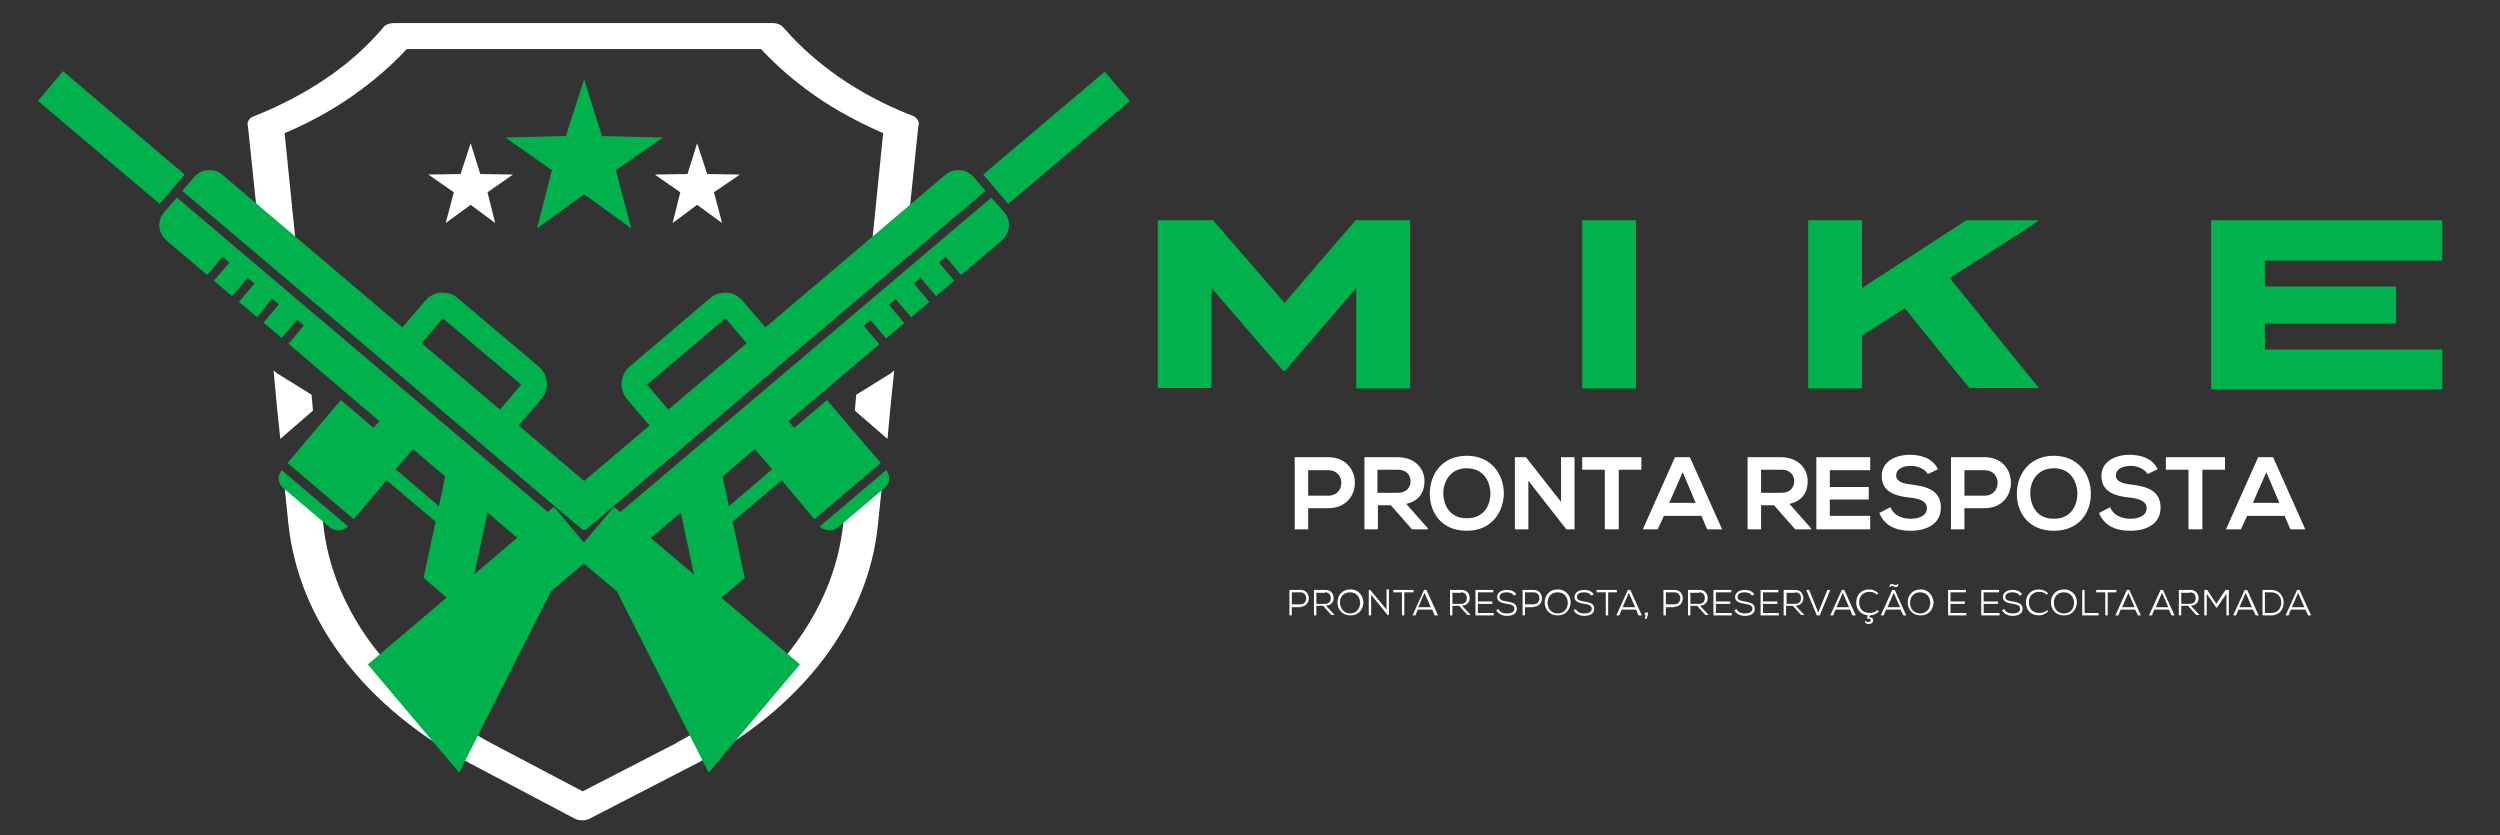<?xml version="1.0" encoding="utf-8"?>
<!-- Generator: Adobe Illustrator 26.0.2, SVG Export Plug-In . SVG Version: 6.00 Build 0)  -->
<svg version="1.1" xmlns="http://www.w3.org/2000/svg" xmlns:xlink="http://www.w3.org/1999/xlink" x="0px" y="0px"
	 viewBox="0 0 520 173.7" style="enable-background:new 0 0 520 173.7;" xml:space="preserve">
<rect x="0" y="0" width="520" height="173.7" fill="#333333" stroke="none"/>
<style type="text/css">
	.st0{fill-rule:evenodd;clip-rule:evenodd;fill:#FFFFFF;}
	.st1{fill-rule:evenodd;clip-rule:evenodd;fill:#00B14C;}
</style>
<g id="Camada_1">
	<g>
		<g>
			<path class="st0" d="M102.4,154.7l18.8,9.9l19.4-10l0.1-0.1c10.1-5.3,18.3-12.1,24.2-19.9c5.9-7.8,9.6-16.6,10.5-25.8l0.2-2.4
				c0.3-0.1,0.6-0.3,0.9-0.5l6.9-4.4l-0.8,7.7c-1,10-5,19.5-11.4,28c-6.5,8.5-15.4,15.9-26.5,21.7l0,0l0,0l-22.1,11.4
				c-1,0.5-2.3,0.4-3.2-0.1l-21.4-11.3c-11-5.8-20-13.3-26.5-21.8c-6.5-8.5-10.4-18-11.5-28l-0.8-7.7l6.9,4.4
				c0.3,0.2,0.6,0.3,0.9,0.5l0.2,2.4c0.9,9.2,4.6,18,10.5,25.8C84,142.5,92.2,149.3,102.4,154.7L102.4,154.7z M176.9,94.6l0.2-1.8
				l1.1,1L176.9,94.6L176.9,94.6z M177.8,85.4l0.3-3.3l7.1-4.4c0.2-0.1,0.4-0.3,0.6-0.5c0.1,0,0.1-0.1,0.2-0.1
				c-0.5,4.7-1,9.5-1.4,14.2L177.8,85.4L177.8,85.4z M179.9,64.5l0.1-0.9l7.9-4.9l-0.1,0.9L179.9,64.5L179.9,64.5z M180.8,56.3
				c1.1-10.9,2.1-20.8,2.9-28.6c-5-2.2-9.7-4.7-13.9-7.6c-4.3-3-8.2-6.3-11.5-9.9H84.6c-3.3,3.6-7.2,6.9-11.5,9.9
				c-4.2,2.9-8.9,5.5-13.9,7.6c0.8,7.7,1.8,17.7,2.9,28.6l-7.9-4.9c-1-9.6-1.9-18.2-2.6-24.9l-0.1-0.5c-0.1-0.8,0.5-1.6,1.5-1.9
				l0.5-0.2c5.2-2.1,10.1-4.7,14.5-7.7c4.4-3,8.2-6.4,11.4-10.1l0.3-0.4c0.5-0.6,1.4-0.9,2.2-0.9v0h78.8c1,0,1.9,0.4,2.3,1l0.2,0.2
				c3.2,3.7,7.1,7.1,11.4,10.1c4.4,3,9.2,5.6,14.5,7.7l0.6,0.2c0.9,0.4,1.5,1.1,1.4,1.9h0l-0.1,0.5c-0.7,6.7-1.6,15.4-2.6,24.9
				L180.8,56.3L180.8,56.3z M62.9,63.5l0.1,0.9l-7.9-4.9L55,58.6L62.9,63.5L62.9,63.5z M64.8,82.1l0.3,3.3l-6.8,5.9
				c-0.5-4.7-1-9.5-1.4-14.2c0.1,0,0.1,0.1,0.2,0.1c0.2,0.2,0.4,0.3,0.6,0.5L64.8,82.1L64.8,82.1z M65.9,92.8l0.2,1.8l-1.3-0.8
				L65.9,92.8z"/>
			<polygon class="st1" points="137.9,28.6 125.2,28.3 121.5,16.5 117.7,28.3 105.1,28.6 114.8,35.4 111.7,47.5 121.5,40.4 
				131.3,47.5 128.1,35.4 			"/>
			<polygon class="st0" points="153.9,36.3 147.1,36.2 145,29.8 143,36.2 136.2,36.3 141.5,40 139.9,46.4 145,42.6 150.2,46.4 
				148.5,40 			"/>
			<polygon class="st0" points="106.7,36.3 99.9,36.2 97.9,29.8 95.8,36.2 89.1,36.3 94.4,40 92.7,46.4 97.9,42.6 103,46.4 
				101.4,40 			"/>
			<path class="st1" d="M91.3,105.3l1.3-6.2l-6.7-5.7l-3.6,4.2L91.3,105.3L91.3,105.3z M120.1,111.7l-2.2,2.5
				c-3.8,0.7-7.8-0.3-11-2.9l-5.5-4.7l-4.5,21.1l-8.8-7.5l2.5-11.7l-10.2-8.6l-6.8,8.1L59.8,96.3l11.1-13.1l6.8,5.8l1.2-1.4L60,71.5
				l3.2-3.8l-1.4-1.2l-3.2,3.8l-3.8-3.2l3.2-3.8l-1.4-1.2L53.5,66l-3.8-3.2l3.2-3.8l-1.4-1.2l-3.2,3.8l-3.8-3.2l3.2-3.8l-1.4-1.2
				l-3.2,3.8L34.6,50c-1.7-1.5-2-4.1-0.5-5.8l0.5-0.6l0,0l2.2-2.5L120.1,111.7L120.1,111.7z M108.4,80L92.1,66.2l-4.4,5.2l16.3,13.8
				L108.4,80L108.4,80z M126.4,104.2l-5.1,6.1L37.9,39.7l1.9-2.2l0,0l0.6-0.7c1.5-1.7,4.1-1.9,5.8-0.5l37.5,31.8l4.7-5.5
				c1.7-2.1,4.8-2.3,6.8-0.6l16.8,14.2c2.1,1.7,2.3,4.8,0.6,6.8l-4.7,5.5L126.4,104.2L126.4,104.2z M38.4,36.3L13.1,14.8L7.9,21
				l25.3,21.4L38.4,36.3L38.4,36.3z M166.4,138.2l-38.7-32.8l-8.4,10l9,7.6l19.1,37.7L166.4,138.2z"/>
			<path class="st1" d="M68.6,109.7l-9.7-8.2c-1.1-0.9-1.3-2.6-0.3-3.7l0,0l13.8,11.7l0,0C71.4,110.5,69.7,110.6,68.6,109.7z"/>
			<path class="st1" d="M151.6,105.3l-1.3-6.2l6.7-5.7l3.6,4.2L151.6,105.3L151.6,105.3z M122.9,111.7l2.2,2.5
				c3.8,0.7,7.8-0.3,11-2.9l5.5-4.7l4.5,21.1l8.8-7.5l-2.5-11.7l10.2-8.6l6.8,8.1l13.8-11.7L172,83.2l-6.8,5.8l-1.2-1.4l18.9-16
				l-3.2-3.8l1.4-1.2l3.2,3.8l3.8-3.2l-3.2-3.8l1.4-1.2l3.2,3.8l3.8-3.2l-3.2-3.8l1.4-1.2l3.2,3.8l3.8-3.2l-3.2-3.8l1.4-1.2l3.2,3.8
				l8.5-7.2c1.7-1.5,2-4.1,0.5-5.8l-0.5-0.6l0,0l-2.2-2.5L122.9,111.7L122.9,111.7z M134.6,80l16.3-13.8l4.4,5.2L139,85.2L134.6,80
				L134.6,80z M116.6,104.2l5.1,6.1L205,39.7l-1.9-2.2l0,0l-0.6-0.7c-1.5-1.7-4.1-1.9-5.8-0.5l-37.5,31.8l-4.7-5.5
				c-1.7-2.1-4.8-2.3-6.8-0.6L131,76.2c-2,1.7-2.3,4.8-0.6,6.8l4.7,5.5L116.6,104.2L116.6,104.2z M204.5,36.3l25.3-21.4L235,21
				l-25.3,21.4L204.5,36.3L204.5,36.3z M76.5,138.2l38.7-32.8l8.4,10l-9,7.6l-19.1,37.7L76.5,138.2z"/>
			<path class="st1" d="M174.3,109.7l9.7-8.2c1.1-0.9,1.3-2.6,0.3-3.7l0,0l-13.8,11.7l0,0C171.5,110.5,173.2,110.6,174.3,109.7z"/>
		</g>
		<g>
			<path class="st1" d="M241.1,45.8h11.2L267.2,63C277,51.5,282,45.8,282,45.8h11.2c0.1,0,0.1,0.1,0.1,0.2v34.6c0,0.1,0,0.2-0.1,0.2
				h-10.9c-0.1,0-0.2-0.1-0.2-0.2V59.9l-14.9,17.3h-0.2c-0.1,0-5.1-5.8-15-17.3v20.6c0,0.1-0.1,0.2-0.2,0.2h-10.8
				c-0.1,0-0.2-0.1-0.2-0.2V45.9C240.9,45.8,241,45.8,241.1,45.8L241.1,45.8z M329.3,45.8h10.8c0.1,0,0.2,0.1,0.2,0.2v34.6
				c0,0.1-0.1,0.2-0.2,0.2h-10.8c-0.1,0-0.2-0.1-0.2-0.2V45.9C329.2,45.8,329.2,45.8,329.3,45.8L329.3,45.8z M376.3,45.8h10.8
				c0.1,0,0.2,0.1,0.2,0.2v13.9L409,45.8h15v0.1c-0.9,0.7-7.1,4.7-18.4,11.9v0.1l18.4,22.7v0.1h-14.3c-0.2-0.1-4.7-5.6-13.5-16.6
				l-8.9,5.7v10.8c0,0.1-0.1,0.2-0.2,0.2h-10.8c-0.1,0-0.2-0.1-0.2-0.2V45.9C376.2,45.8,376.2,45.8,376.3,45.8L376.3,45.8z
				 M460.1,45.8h47.7c0.1,0,0.2,0.1,0.2,0.2v8c0,0.1-0.1,0.2-0.2,0.2h-36.7v5.4h27.1c0.1,0,0.2,0.1,0.2,0.2v7.3c0,0.1,0,0.2-0.2,0.2
				h-27.1v5.4h36.7c0.1,0,0.2,0,0.2,0.1v8c0,0.1-0.1,0.2-0.2,0.2h-47.7c-0.1,0-0.2-0.1-0.2-0.2V45.9C459.9,45.8,460,45.8,460.1,45.8
				z"/>
			<path class="st0" d="M272.1,97.8h4.2c3.6,0,3.6,5.3,0,5.3h-4.2V97.8L272.1,97.8z M276.3,95.1c-2.3,0-4.7,0-7,0v15h2.8v-4.4h4.2
				C283.7,105.7,283.6,95.1,276.3,95.1L276.3,95.1z M297,109.9l-4.5-5.1c2.8-0.6,3.8-2.6,3.8-4.7c0-2.6-1.9-4.9-5.4-5
				c-2.4,0-4.7,0-7.1,0v15h2.8v-5h2.7l4.4,5h3.3V109.9L297,109.9z M290.8,97.7c1.8,0,2.6,1.2,2.6,2.4c0,1.2-0.8,2.4-2.6,2.4h-4.3
				v-4.8H290.8L290.8,97.7z M305.1,94.8c-5.2,0-7.7,3.9-7.7,7.9c0,3.9,2.4,7.7,7.7,7.7c5.2,0,7.6-3.9,7.7-7.7
				C312.8,98.8,310.3,94.8,305.1,94.8L305.1,94.8z M305.1,97.4c3.5,0,4.9,2.8,4.9,5.3c0,2.5-1.4,5.1-4.9,5.1s-4.8-2.6-4.9-5.1
				C300.2,100.2,301.6,97.4,305.1,97.4L305.1,97.4z M324.7,104.4l-7.3-9.3h-2.3v15h2.8V100l7.9,10.1l0,0h1.7v-15h-2.8V104.4
				L324.7,104.4z M333.9,110.1h2.8V97.7h4.7v-2.6c-4.3,0-8,0-12.3,0v2.6h4.7V110.1L333.9,110.1z M355.1,110.1h3.1l-6.7-15h-3.1
				l-6.7,15h3.1l1.3-2.8h7.8L355.1,110.1L355.1,110.1z M352.7,104.6h-5.5l2.8-6.4L352.7,104.6L352.7,104.6z M376.7,109.9l-4.5-5.1
				c2.8-0.6,3.8-2.6,3.8-4.7c0-2.6-1.9-4.9-5.4-5c-2.4,0-4.7,0-7.1,0v15h2.8v-5h2.7l4.4,5h3.3V109.9L376.7,109.9z M370.6,97.7
				c1.8,0,2.6,1.2,2.6,2.4c0,1.2-0.8,2.4-2.6,2.4h-4.3v-4.8H370.6L370.6,97.7z M389,107.3h-8.4v-3.4h8.1v-2.6h-8.1v-3.5h8.4v-2.7
				h-11.2c0,5,0,10,0,15H389V107.3L389,107.3z M403.1,97.6c-1.1-2.3-3.5-3-5.9-3c-2.8,0-5.8,1.3-5.8,4.4c0,3.3,2.8,4.2,5.9,4.5
				c2,0.2,3.5,0.8,3.5,2.2c0,1.6-1.7,2.2-3.4,2.2c-1.8,0-3.5-0.7-4.2-2.4l-2.3,1.2c1.1,2.7,3.5,3.7,6.5,3.7c3.3,0,6.3-1.4,6.3-4.8
				c0-3.6-2.9-4.4-6-4.8c-1.8-0.2-3.3-0.6-3.3-1.9c0-1.1,1-2,3.1-2c1.6,0,3,0.8,3.5,1.7L403.1,97.6L403.1,97.6z M408.6,97.8h4.2
				c3.6,0,3.6,5.3,0,5.3h-4.2V97.8L408.6,97.8z M412.8,95.1c-2.3,0-4.7,0-7,0v15h2.8v-4.4h4.2C420.1,105.7,420.1,95.1,412.8,95.1
				L412.8,95.1z M427.2,94.8c5.1,0,7.7,3.9,7.7,7.9c0,3.9-2.4,7.7-7.7,7.7s-7.7-3.8-7.7-7.7C419.5,98.8,422,94.8,427.2,94.8
				L427.2,94.8z M427.2,97.4c-3.5,0-5,2.8-4.9,5.4c0.1,2.5,1.4,5.1,4.9,5.1s4.8-2.6,4.9-5.1C432.1,100.2,430.7,97.4,427.2,97.4
				L427.2,97.4z M448.8,97.6c-1.1-2.3-3.5-3-5.9-3c-2.8,0-5.8,1.3-5.8,4.4c0,3.3,2.8,4.2,5.9,4.5c2,0.2,3.5,0.8,3.5,2.2
				c0,1.6-1.7,2.2-3.4,2.2c-1.8,0-3.5-0.7-4.2-2.4l-2.3,1.2c1.1,2.7,3.5,3.7,6.5,3.7c3.3,0,6.3-1.4,6.3-4.8c0-3.6-2.9-4.4-6-4.8
				c-1.8-0.2-3.3-0.6-3.3-1.9c0-1.1,1-2,3.1-2c1.6,0,3,0.8,3.5,1.7L448.8,97.6L448.8,97.6z M455.3,110.1h2.8V97.7h4.7v-2.6
				c-4.3,0-8,0-12.3,0v2.6h4.7V110.1L455.3,110.1z M476.4,110.1h3.1l-6.7-15h-3.1l-6.7,15h3.1l1.3-2.8h7.8L476.4,110.1L476.4,110.1z
				 M474.1,104.6h-5.5l2.8-6.4L474.1,104.6z"/>
			<path class="st0" d="M268.7,123.2h1.8c1.6,0,1.6,2.5,0,2.5h-1.8V123.2L268.7,123.2z M270.5,126.2c2.3,0,2.3-3.5,0-3.5
				c-0.8,0-1.6,0-2.3,0v5.3h0.5v-1.7H270.5L270.5,126.2z M275.8,126c1.1-0.1,1.6-0.8,1.6-1.6c0-0.9-0.6-1.7-1.7-1.7
				c-0.8,0-1.6,0-2.4,0v5.3h0.5V126h1.4l1.7,1.9h0.7L275.8,126L275.8,126z M275.6,123.2c0.8,0,1.2,0.5,1.2,1.2
				c0,0.7-0.4,1.2-1.2,1.2h-1.8v-2.3H275.6L275.6,123.2z M280.9,122.6c-1.7,0-2.7,1.2-2.7,2.7c0,1.4,0.9,2.7,2.7,2.7
				c1.8,0,2.6-1.3,2.7-2.7C283.5,124,282.7,122.6,280.9,122.6L280.9,122.6z M278.7,125.4c0-1.2,0.7-2.2,2.1-2.2
				c1.4,0,2.1,1.1,2.1,2.2c0,1.1-0.7,2.2-2.1,2.2C279.5,127.6,278.8,126.5,278.7,125.4L278.7,125.4z M285,122.7h-0.3v5.3h0.5v-2.7
				l0-1.6l3.4,4.2h0.3v-5.3h-0.5v2.5l0,1.7L285,122.7L285,122.7z M291.6,128h0.5v-4.8h1.9v-0.5c-1.5,0-2.7,0-4.2,0v0.5h1.8V128
				L291.6,128z M298.4,128l-0.5-1.2h-3l-0.5,1.2h-0.6l2.4-5.3h0.5l2.4,5.3H298.4L298.4,128z M296.3,123.3l-1.3,3h2.6L296.3,123.3
				L296.3,123.3z M304.1,126c1.1-0.1,1.6-0.8,1.6-1.6c0-0.9-0.6-1.7-1.7-1.7c-0.8,0-1.6,0-2.4,0v5.3h0.5V126h1.4l1.7,1.9h0.7
				L304.1,126L304.1,126z M303.9,123.2c0.8,0,1.2,0.5,1.2,1.2c0,0.7-0.4,1.2-1.2,1.2h-1.8v-2.3H303.9L303.9,123.2z M310.6,127.5
				h-3.2v-1.9h3v-0.5h-3v-1.9h3.2v-0.5h-3.7c0,1.8,0,3.5,0,5.3h3.8V127.5L310.6,127.5z M315.4,123.6c-0.5-0.7-1.2-0.9-2-0.9
				c-0.9,0-2,0.4-2,1.5c0,1,1,1.2,2,1.4c0.8,0.1,1.6,0.3,1.6,1c0,0.8-0.9,1-1.6,1c-0.6,0-1.4-0.2-1.7-0.9l-0.5,0.2
				c0.4,0.8,1.3,1.2,2.2,1.2c1,0,2.1-0.3,2.1-1.5c0-1.1-1-1.3-2.1-1.5c-0.8-0.1-1.5-0.3-1.5-0.9c0-0.8,0.8-1,1.5-1
				c0.6,0,1.2,0.2,1.5,0.7L315.4,123.6L315.4,123.6z M317.2,123.2h1.8c1.6,0,1.6,2.5,0,2.5h-1.8V123.2L317.2,123.2z M319,126.2
				c2.3,0,2.3-3.5,0-3.5c-0.8,0-1.6,0-2.3,0v5.3h0.5v-1.7H319L319,126.2z M324,122.6c-1.7,0-2.7,1.2-2.7,2.7c0,1.4,0.9,2.7,2.7,2.7
				c1.8,0,2.6-1.3,2.7-2.7C326.7,124,325.8,122.6,324,122.6L324,122.6z M321.9,125.4c0-1.2,0.7-2.2,2.1-2.2c1.4,0,2.1,1.1,2.1,2.2
				c0,1.1-0.7,2.2-2.1,2.2C322.6,127.6,321.9,126.5,321.9,125.4L321.9,125.4z M331.5,123.6c-0.5-0.7-1.2-0.9-2-0.9
				c-0.9,0-2,0.4-2,1.5c0,1,1,1.2,2,1.4c0.8,0.1,1.6,0.3,1.6,1c0,0.8-0.9,1-1.6,1c-0.6,0-1.4-0.2-1.7-0.9l-0.5,0.2
				c0.4,0.8,1.3,1.2,2.2,1.2c1,0,2.1-0.3,2.1-1.5c0-1.1-1-1.3-2.1-1.5c-0.8-0.1-1.5-0.3-1.5-0.9c0-0.8,0.8-1,1.5-1
				c0.6,0,1.2,0.2,1.5,0.7L331.5,123.6L331.5,123.6z M334,128h0.5v-4.8h1.8v-0.5c-1.5,0-2.7,0-4.2,0v0.5h1.9V128L334,128z
				 M340.8,128l-0.5-1.2h-3l-0.5,1.2h-0.6l2.4-5.3h0.5l2.4,5.3H340.8L340.8,128z M338.8,123.3l-1.3,3h2.6L338.8,123.3L338.8,123.3z
				 M342.8,127.7c0-0.5-0.7-0.4-0.7,0c0,0.2,0.1,0.3,0.2,0.3l-0.2,0.7h0.4C342.6,128.2,342.8,127.9,342.8,127.7L342.8,127.7z
				 M346.5,123.2h1.8c1.6,0,1.6,2.5,0,2.5h-1.8V123.2L346.5,123.2z M348.3,126.2c2.3,0,2.3-3.5,0-3.5c-0.8,0-1.6,0-2.3,0v5.3h0.5
				v-1.7H348.3L348.3,126.2z M353.6,126c1.1-0.1,1.6-0.8,1.6-1.6c0-0.9-0.6-1.7-1.7-1.7c-0.8,0-1.6,0-2.4,0v5.3h0.5V126h1.4l1.7,1.9
				h0.7L353.6,126L353.6,126z M353.4,123.2c0.8,0,1.2,0.5,1.2,1.2c0,0.7-0.4,1.2-1.2,1.2h-1.8v-2.3H353.4L353.4,123.2z M360.1,127.5
				h-3.2v-1.9h3v-0.5h-3v-1.9h3.2v-0.5h-3.7c0,1.8,0,3.5,0,5.3h3.8V127.5L360.1,127.5z M364.9,123.6c-0.5-0.7-1.2-0.9-2-0.9
				c-0.9,0-2,0.4-2,1.5c0,1,1,1.2,2,1.4c0.8,0.1,1.6,0.3,1.6,1c0,0.8-0.9,1-1.6,1c-0.6,0-1.4-0.2-1.7-0.9l-0.5,0.2
				c0.4,0.8,1.3,1.2,2.2,1.2c1,0,2.1-0.3,2.1-1.5c0-1.1-1-1.3-2.1-1.5c-0.8-0.1-1.5-0.3-1.5-0.9c0-0.8,0.8-1,1.5-1
				c0.6,0,1.2,0.2,1.5,0.7L364.9,123.6L364.9,123.6z M369.9,127.5h-3.2v-1.9h3v-0.5h-3v-1.9h3.2v-0.5h-3.7c0,1.8,0,3.5,0,5.3h3.8
				V127.5L369.9,127.5z M373.5,126c1.1-0.1,1.6-0.8,1.6-1.6c0-0.9-0.6-1.7-1.7-1.7c-0.8,0-1.6,0-2.4,0v5.3h0.5V126h1.4l1.7,1.9h0.7
				L373.5,126L373.5,126z M373.4,123.2c0.8,0,1.2,0.5,1.2,1.2c0,0.7-0.4,1.2-1.2,1.2h-1.8v-2.3H373.4L373.4,123.2z M380.7,122.7
				h-0.6l-1.9,4.7l-1.9-4.7h-0.6l2.2,5.3h0.6L380.7,122.7L380.7,122.7z M385.3,128l-0.5-1.2h-3l-0.5,1.2h-0.6l2.4-5.3h0.5l2.4,5.3
				H385.3L385.3,128z M383.3,123.3l-1.3,3h2.6L383.3,123.3L383.3,123.3z M387.9,129.4c0.2,0.3,0.5,0.4,0.8,0.4
				c0.4,0,0.8-0.2,0.9-0.6c0.1-0.4-0.1-0.8-0.8-0.8l0.1-0.4c0.7,0,1.4-0.3,1.9-0.8l-0.3-0.3c-0.4,0.4-1,0.6-1.6,0.6
				c-1.5,0-2.2-1-2.2-2.2c0-1.2,0.7-2.2,2.2-2.2c0.6,0,1.1,0.2,1.5,0.6l0.3-0.3c-0.5-0.5-1.2-0.8-1.9-0.8c-1.8,0-2.7,1.3-2.7,2.7
				c0,1.4,0.8,2.5,2.4,2.7l-0.2,0.6l0.1,0.1c0.5-0.1,0.8,0.1,0.7,0.4c-0.1,0.2-0.3,0.3-0.5,0.3c-0.2,0-0.4-0.1-0.6-0.3L387.9,129.4
				L387.9,129.4z M395.9,128h0.6l-2.4-5.3h-0.5l-2.4,5.3h0.6l0.5-1.2h3L395.9,128L395.9,128z M393.9,123.3l1.3,3h-2.6L393.9,123.3
				L393.9,123.3z M393.2,122.1c0.2-0.5,0.6-0.1,1,0c0.3,0.1,0.6-0.1,0.7-0.5l-0.3-0.1c-0.2,0.5-0.6,0-0.9,0
				c-0.4-0.1-0.7,0.1-0.7,0.5L393.2,122.1L393.2,122.1z M399.5,122.6c-1.7,0-2.7,1.2-2.7,2.7c0,1.4,0.9,2.7,2.7,2.7
				c1.8,0,2.6-1.3,2.7-2.7C402.1,124,401.2,122.6,399.5,122.6L399.5,122.6z M397.3,125.4c0-1.2,0.7-2.2,2.1-2.2
				c1.4,0,2.1,1.1,2.1,2.2c0,1.1-0.7,2.2-2.1,2.2C398,127.6,397.3,126.5,397.3,125.4L397.3,125.4z M408.9,127.5h-3.2v-1.9h3v-0.5h-3
				v-1.9h3.2v-0.5h-3.7c0,1.8,0,3.5,0,5.3h3.8V127.5L408.9,127.5z M415.8,127.5h-3.2v-1.9h3v-0.5h-3v-1.9h3.2v-0.5h-3.7
				c0,1.8,0,3.5,0,5.3h3.8V127.5L415.8,127.5z M420.6,123.6c-0.5-0.7-1.2-0.9-2-0.9c-0.9,0-2,0.4-2,1.5c0,1,1,1.2,2,1.4
				c0.8,0.1,1.6,0.3,1.6,1c0,0.8-0.9,1-1.6,1c-0.6,0-1.4-0.2-1.7-0.9l-0.5,0.2c0.4,0.8,1.3,1.2,2.2,1.2c1,0,2.1-0.3,2.1-1.5
				c0-1.1-1-1.3-2.1-1.5c-0.8-0.1-1.5-0.3-1.5-0.9c0-0.8,0.8-1,1.5-1c0.6,0,1.2,0.2,1.5,0.7L420.6,123.6L420.6,123.6z M425.8,126.9
				c-0.4,0.4-1,0.6-1.6,0.6c-1.5,0-2.2-1-2.2-2.2c0-1.2,0.7-2.2,2.2-2.2c0.6,0,1.1,0.2,1.5,0.6l0.3-0.3c-0.5-0.5-1.2-0.8-1.9-0.8
				c-1.8,0-2.7,1.3-2.7,2.7c0,1.5,0.9,2.7,2.7,2.7c0.7,0,1.4-0.3,1.9-0.8L425.8,126.9L425.8,126.9z M429.3,122.6
				c-1.7,0-2.7,1.2-2.7,2.7c0,1.4,0.9,2.7,2.7,2.7c1.8,0,2.6-1.3,2.7-2.7C432,124,431.1,122.6,429.3,122.6L429.3,122.6z
				 M427.2,125.4c0-1.2,0.7-2.2,2.1-2.2c1.4,0,2.1,1.1,2.1,2.2c0,1.1-0.7,2.2-2.1,2.2C427.9,127.6,427.2,126.5,427.2,125.4
				L427.2,125.4z M433.1,122.7v5.3h3.4v-0.5h-2.9v-4.8H433.1L433.1,122.7z M437.9,128v-4.8H436v-0.5c1.5,0,2.7,0,4.2,0v0.5h-1.8v4.8
				H437.9L437.9,128z M444.7,128h0.6l-2.4-5.3h-0.5L440,128h0.6l0.5-1.2h3L444.7,128L444.7,128z M442.7,123.3l1.3,3h-2.6
				L442.7,123.3L442.7,123.3z M451.7,128h0.6l-2.4-5.3h-0.5l-2.4,5.3h0.6l0.5-1.2h3L451.7,128L451.7,128z M449.7,123.3l1.3,3h-2.6
				L449.7,123.3L449.7,123.3z M455.7,126c1.1-0.1,1.6-0.8,1.6-1.6c0-0.9-0.6-1.7-1.7-1.7c-0.8,0-1.6,0-2.4,0v5.3h0.5V126h1.4
				l1.7,1.9h0.7L455.7,126L455.7,126z M455.5,123.2c0.8,0,1.2,0.5,1.2,1.2c0,0.7-0.4,1.2-1.2,1.2h-1.8v-2.3H455.5L455.5,123.2z
				 M463.1,128h0.5v-5.3h-0.7l-1.9,2.9l-1.9-2.9c-0.2,0-0.4,0-0.6,0v5.3h0.5v-4.5l2,2.9h0.1l2-2.9V128L463.1,128z M469.2,128h0.6
				l-2.4-5.3h-0.5l-2.4,5.3h0.6l0.5-1.2h3L469.2,128L469.2,128z M467.1,123.3l1.3,3h-2.6L467.1,123.3L467.1,123.3z M470.6,122.7v5.3
				c0.6,0,1.2,0,1.8,0c1.8,0,2.6-1.3,2.6-2.7c0-1.3-0.9-2.6-2.6-2.6H470.6L470.6,122.7z M471.1,123.2h1.3c1.4,0,2.1,1,2.1,2.1
				c0,1.1-0.6,2.2-2.1,2.2h-1.3V123.2L471.1,123.2z M480.1,128h0.6l-2.4-5.3h-0.5l-2.4,5.3h0.6l0.5-1.2h3L480.1,128L480.1,128z
				 M478,123.3l1.3,3h-2.6L478,123.3z"/>
		</g>
	</g>
</g>
<g id="Camada_1_00000029015406942467001120000002897209546536550534_">
</g>
</svg>
